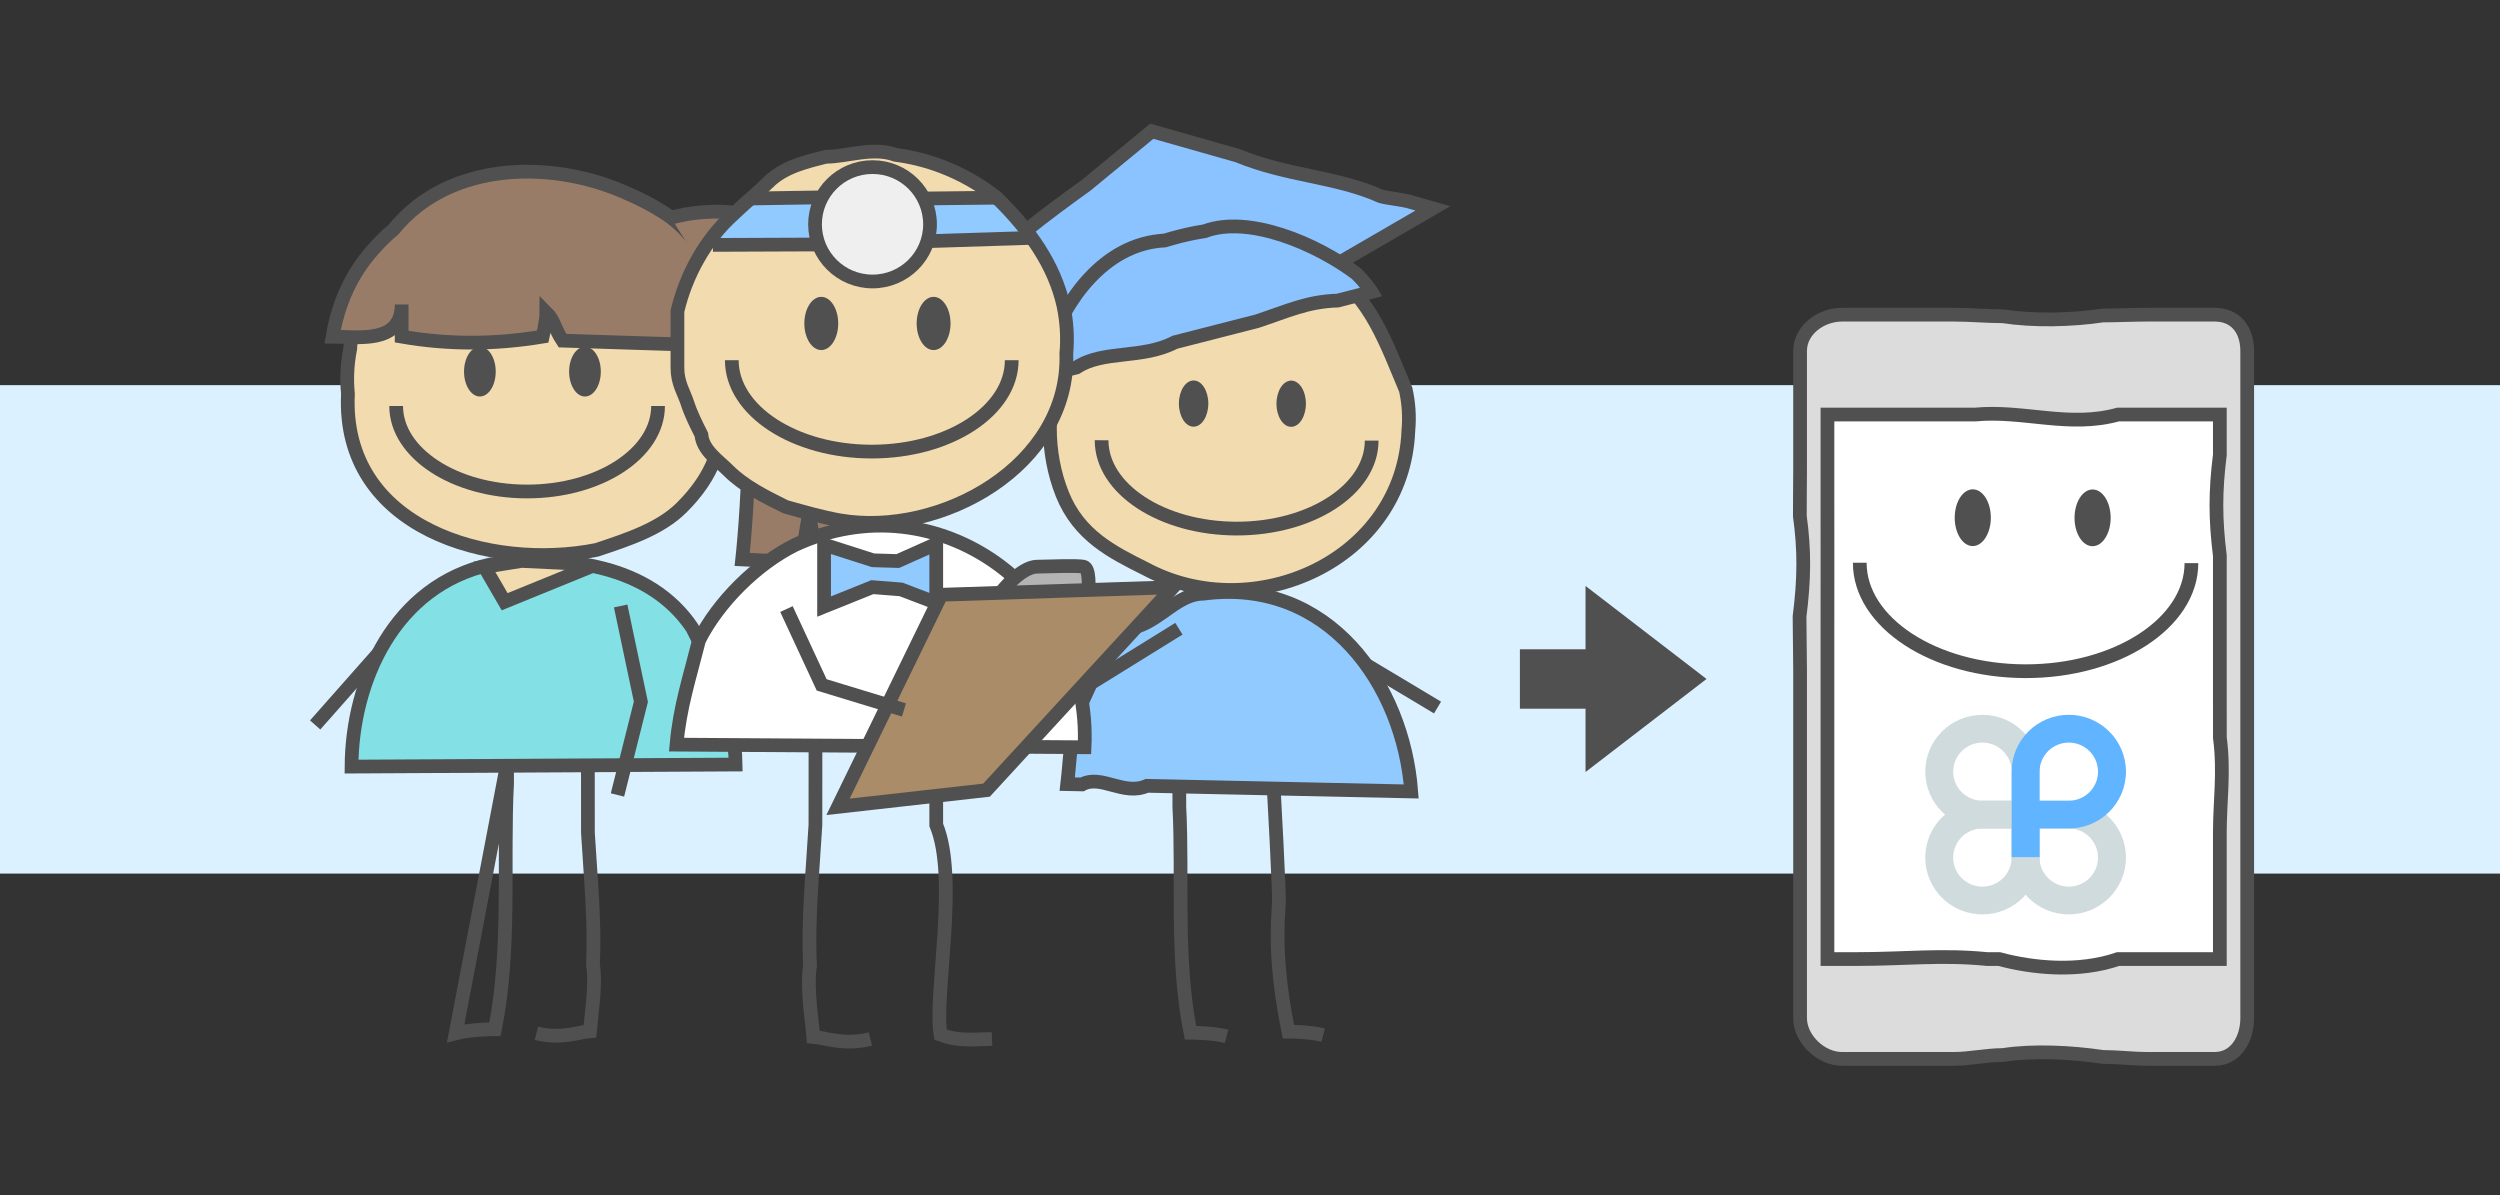 <?xml version="1.0" encoding="UTF-8"?>
<svg width="182px" height="87px" viewBox="0 0 182 87" version="1.1" xmlns="http://www.w3.org/2000/svg" xmlns:xlink="http://www.w3.org/1999/xlink">
    <rect x="0" y="0" width="182" height="87" fill="#333333" stroke="none"/>
    <!-- Generator: Sketch 43.2 (39069) - http://www.bohemiancoding.com/sketch -->
    <title>best-content</title>
    <desc>Created with Sketch.</desc>
    <defs>
        <polygon id="path-1" points="0 69 182.52 69 182.52 0.414 0 0.414"></polygon>
    </defs>
    <g id="Page-1" stroke="none" stroke-width="1" fill="none" fill-rule="evenodd">
        <g id="best-content">
            <g id="Page-1" transform="translate(0, 8)">
                <polygon id="Fill-1" fill="#DCF1FF" points="0 55.597 182.52 55.597 182.52 20.039 0 20.039"></polygon>
                <g id="Group-147" transform="translate(0, 0.586)">
                    <path d="M36.915,47.034 C36.915,47.034 36.915,47.57 36.914,48.464 C36.621,54.055 37.21,60.49 36.033,66.341 C36.033,66.341 34.269,66.341 33.173,66.633 L36.915,47.034 Z" id="Stroke-2" stroke="#505050"></path>
                    <path d="M42.798,47.034 C42.798,47.034 42.798,49.179 42.801,52.039 C42.898,53.686 43.028,55.304 43.114,56.902 C43.201,58.501 43.245,60.081 43.168,61.65 C43.415,63.066 43.019,65.5 42.945,66.487 C42.064,66.559 40.84,67.088 39.054,66.633" id="Stroke-4" stroke="#505050"></path>
                    <path d="M28.592,37.8 L22.944,44.191" id="Stroke-6" stroke="#505050"></path>
                    <path d="M25.33,20.085 C24.851,29.908 35.689,32.987 43.43,31.447 C45.753,30.678 48.075,29.908 49.623,28.368 C51.946,26.059 52.72,23.748 52.72,20.669 C52.72,18.359 51.946,16.819 51.946,14.51 C50.398,11.43 47.301,8.351 44.204,6.811 C39.559,4.501 33.366,6.811 29.496,9.891 C27.173,11.43 25.625,13.739 25.495,16.814 C25.282,17.883 25.219,18.978 25.33,20.085" id="Fill-8" fill="#F2DBAF"></path>
                    <path d="M25.591,47.223 C25.627,40.979 28.723,34.049 35.691,32.51 C41.109,31.74 47.302,32.51 50.399,37.129 C51.947,40.208 53.495,43.288 53.554,47.073" id="Fill-10" fill="#83E1E5"></path>
                    <path d="M25.33,20.085 C24.851,29.908 35.689,32.987 43.43,31.447 C45.753,30.678 48.075,29.908 49.623,28.368 C51.946,26.059 52.72,23.748 52.72,20.669 C52.72,18.359 51.946,16.819 51.946,14.51 C50.398,11.43 47.301,8.351 44.204,6.811 C39.559,4.501 33.366,6.811 29.496,9.891 C27.173,11.43 25.625,13.739 25.495,16.814 C25.282,17.883 25.219,18.978 25.33,20.085 Z" id="Stroke-12" stroke="#505050"></path>
                    <path d="M41.432,18.468 C41.432,19.468 41.949,20.28 42.584,20.28 C43.222,20.28 43.739,19.468 43.739,18.468 C43.739,17.467 43.222,16.656 42.584,16.656 C41.949,16.656 41.432,17.467 41.432,18.468" id="Fill-14" fill="#505050"></path>
                    <path d="M33.782,18.468 C33.782,19.468 34.299,20.28 34.935,20.28 C35.572,20.28 36.089,19.468 36.089,18.468 C36.089,17.467 35.572,16.656 34.935,16.656 C34.299,16.656 33.782,17.467 33.782,18.468" id="Fill-16" fill="#505050"></path>
                    <path d="M53.554,47.072 C53.494,43.288 51.947,40.208 50.399,37.129 C47.302,32.509 41.109,31.739 35.69,32.509 C28.723,34.049 25.627,40.978 25.591,47.222 L53.554,47.072 Z" id="Stroke-18" stroke="#505050"></path>
                    <path d="M28.84,20.97 C28.84,24.408 33.108,27.195 38.372,27.195 C43.637,27.195 47.906,24.408 47.906,20.97" id="Stroke-20" stroke="#505050"></path>
                    <path d="M54.033,16.619 C51.543,16.504 49.779,16.504 47.498,16.42 C46.408,16.386 45.317,16.351 44.348,16.32 C42.408,16.258 40.954,16.211 40.954,16.211 C40.366,15.334 40.366,14.749 39.778,14.164 C39.778,14.749 39.63,15.919 39.63,15.919 C36.1,16.504 32.846,16.504 29.481,15.919 L29.481,13.579 C29.481,16.504 26.1,15.919 24.335,15.919 C24.749,13.451 25.658,11.368 27.136,9.682 C27.628,9.12 28.094,8.601 28.672,8.128 C32.792,3.048 40.402,3.048 45.791,5.545 C46.676,5.921 47.511,6.369 48.317,6.881 C49.929,7.904 50.748,9.182 51.852,10.641 C52.473,11.563 52.979,12.582 53.351,13.693 C53.93,15.383 54.033,16.619 54.033,16.619" id="Fill-22" fill="#997C68"></path>
                    <path d="M54.033,16.619 C51.543,16.504 49.779,16.504 47.498,16.42 C46.408,16.386 45.317,16.351 44.348,16.32 C42.408,16.258 40.954,16.211 40.954,16.211 C40.366,15.334 40.366,14.749 39.778,14.164 C39.778,14.749 39.51,15.919 39.51,15.919 C35.98,16.504 32.605,16.504 29.241,15.919 L29.241,13.579 C29.241,16.504 25.98,15.919 24.215,15.919 C24.628,13.451 25.598,11.368 27.076,9.682 C27.568,9.12 28.065,8.601 28.643,8.128 C32.762,3.048 40.388,3.048 45.776,5.545 C46.66,5.921 47.504,6.369 48.31,6.881 C49.921,7.904 50.744,9.182 51.849,10.641 C52.47,11.563 52.977,12.582 53.349,13.693 C53.928,15.383 54.033,16.619 54.033,16.619 Z" id="Stroke-24" stroke="#505050"></path>
                    <g id="Group-29" transform="translate(48.264, 6)">
                        <path d="M0.584,1.266 C0.584,1.266 11.378,-2.169 14.65,10.111 C17.267,19.934 17.916,24.658 18.059,26.162 C18.094,26.539 18.118,26.703 18.118,26.703 L11.224,26.392 L10.633,22.79 L10.044,26.354 L5.769,26.143 C5.769,26.143 7.531,10.205 4.229,7.064" id="Fill-26" fill="#997C68"></path>
                        <path d="M0.584,1.266 C0.584,1.266 11.378,-2.169 14.65,10.111 C17.267,19.934 17.916,24.658 18.059,26.162 C18.094,26.539 18.118,26.703 18.118,26.703 L11.224,26.392 L10.633,22.79 L10.044,26.354 L5.769,26.143 C5.769,26.143 7.531,10.205 4.229,7.064" id="Stroke-28" stroke="#505050"></path>
                    </g>
                    <polygon id="Fill-30" fill="#F2DBAF" points="36.739 35.219 35.266 32.682 37.974 32.249 41.617 32.423 42.963 32.682"></polygon>
                    <polygon id="Stroke-32" stroke="#505050" points="36.739 35.219 35.266 32.682 37.974 32.249 41.617 32.423 42.963 32.682"></polygon>
                    <polyline id="Stroke-34" stroke="#505050" points="45.184 35.528 46.656 42.504 44.951 49.288"></polyline>
                    <path d="M92.733,48.901 C92.733,48.901 93.15,56.404 93.103,57.188 C93.014,58.669 92.754,61.37 93.797,66.516 C93.797,66.516 95.358,66.516 96.328,66.773" id="Stroke-36" stroke="#505050"></path>
                    <path d="M102.529,22.753 C102.166,32.242 91.255,37.047 83.386,32.818 C80.965,31.61 78.543,30.401 77.335,27.388 C76.128,24.373 76.133,20.759 77.349,17.748 C78.564,15.942 79.778,13.534 81.598,12.331 C84.023,10.527 87.055,8.725 90.689,9.332 C92.505,9.937 94.927,10.543 96.744,11.148 C99.77,12.96 100.977,16.576 102.341,19.794 C102.551,20.757 102.624,21.747 102.529,22.753" id="Fill-38" fill="#F2DBAF"></path>
                    <path d="M102.739,49.032 C102.153,41.279 96.713,33.439 87.624,34.632 C85.806,34.629 84.592,36.434 82.775,37.035 C80.348,38.236 79.74,40.645 78.525,43.053 C78.221,43.957 78.068,44.86 77.963,45.766 C77.859,46.674 77.803,47.583 77.697,48.498" id="Fill-40" fill="#91CAFF"></path>
                    <path d="M102.529,22.753 C102.166,32.242 91.255,37.047 83.386,32.818 C80.965,31.61 78.543,30.401 77.335,27.388 C76.128,24.373 76.133,20.759 77.349,17.748 C78.564,15.942 79.778,13.534 81.598,12.331 C84.023,10.527 87.055,8.725 90.689,9.332 C92.505,9.937 94.927,10.543 96.744,11.148 C99.77,12.96 100.977,16.576 102.341,19.794 C102.551,20.757 102.624,21.747 102.529,22.753 Z" id="Stroke-42" stroke="#505050"></path>
                    <path d="M87.966,20.796 C87.965,21.725 87.485,22.478 86.894,22.477 C86.301,22.476 85.823,21.722 85.824,20.793 C85.826,19.864 86.306,19.111 86.899,19.112 C87.489,19.113 87.967,19.867 87.966,20.796" id="Fill-44" fill="#505050"></path>
                    <path d="M95.07,20.806 C95.069,21.735 94.588,22.488 93.997,22.487 C93.405,22.486 92.926,21.732 92.928,20.803 C92.929,19.874 93.41,19.122 94.002,19.122 C94.592,19.123 95.071,19.877 95.07,20.806" id="Fill-46" fill="#505050"></path>
                    <path d="M77.696,48.498 C77.803,47.583 77.858,46.674 77.964,45.767 C78.067,44.86 78.22,43.957 78.525,43.054 C79.74,40.645 80.349,38.236 82.774,37.035 C84.592,36.435 85.806,34.629 87.624,34.632 C96.712,33.439 102.153,41.279 102.738,49.032 C102.738,49.032 92.955,48.823 85.617,48.667 C84.882,48.651 84.173,48.637 83.5,48.622 C81.798,49.378 80.175,47.765 78.771,48.52 C78.088,48.506 77.696,48.498 77.696,48.498 Z" id="Stroke-48" stroke="#505050"></path>
                    <path d="M99.858,23.49 C99.853,27.035 95.447,29.903 90.019,29.895 C84.589,29.887 80.192,27.008 80.197,23.463" id="Stroke-50" stroke="#505050"></path>
                    <path d="M85.854,48.841 C85.854,48.841 85.854,49.334 85.855,50.155 C86.126,55.296 85.584,61.214 86.667,66.594 C86.667,66.594 88.289,66.594 89.296,66.863" id="Stroke-52" stroke="#505050"></path>
                    <path d="M85.824,37.185 L73.954,44.537" id="Stroke-54" stroke="#505050"></path>
                    <path d="M99.458,39.812 L104.652,42.923" id="Stroke-56" stroke="#505050"></path>
                    <path d="M76.087,18.748 L99.847,12.665 C99.847,12.665 95.602,5.613 84.791,8.922 C75.617,11.729 76.087,18.748 76.087,18.748" id="Fill-58" fill="#8AC3FF"></path>
                    <polyline id="Fill-60" fill="#8AC3FF" points="76.572 14.859 68.795 13.368 83.85 0.968 104.317 6.583 98.2 10.092"></polyline>
                    <path d="M76.087,18.748 C76.087,18.748 76.578,18.622 77.418,18.407 C77.7,18.335 78.019,18.254 78.372,18.163 C80.321,16.876 83.145,17.578 85.533,16.33 C86.091,16.186 86.657,16.042 87.225,15.896 C88.361,15.605 89.507,15.312 90.619,15.027 C90.91,14.953 91.198,14.879 91.484,14.807 C93.73,14.069 95.141,13.367 97.375,13.298 C97.755,13.2 98.1,13.112 98.403,13.034 C99.312,12.802 99.847,12.665 99.847,12.665 C99.847,12.665 99.76,12.521 99.579,12.284 C99.4,12.047 99.126,11.717 98.753,11.345 C95.847,9.156 90.907,7.05 87.704,8.244 C87.475,8.279 87.244,8.319 87.008,8.365 C86.656,8.434 86.294,8.514 85.924,8.606 C85.555,8.699 85.177,8.804 84.791,8.922 C80.321,9.156 77.499,13.367 76.305,16.824 C76.237,17.11 76.191,17.373 76.156,17.607 C76.058,18.31 76.087,18.748 76.087,18.748 Z" id="Stroke-62" stroke="#505050"></path>
                    <path d="M77.057,14.859 L68.794,13.368 C68.794,13.368 69.03,13.173 69.442,12.835 C69.648,12.666 69.897,12.46 70.184,12.223 C73.265,9.157 76.087,7.05 79.087,4.891 C79.528,4.528 79.954,4.176 80.358,3.843 C82.38,2.179 83.85,0.968 83.85,0.968 C83.85,0.968 85.78,1.516 88.432,2.27 C88.964,2.421 89.522,2.581 90.103,2.745 C93.73,4.244 97.26,4.244 100.524,5.706 C100.986,5.838 102.116,5.958 102.493,6.065 C103.621,6.385 104.316,6.583 104.316,6.583 L97.612,10.472" id="Stroke-64" stroke="#505050"></path>
                    <path d="M74.676,14.771 L74.441,23.895" id="Stroke-66" stroke="#505050"></path>
                    <path d="M73.397,23.456 L73.705,14.42" id="Stroke-68" stroke="#505050"></path>
                    <path d="M72.794,14.303 L72.161,23.238" id="Stroke-70" stroke="#505050"></path>
                    <path d="M77.629,17.154 C77.905,25.309 68.486,30.555 61.126,29.293 C59.819,29.057 58.501,28.681 57.182,28.307 C55.676,27.557 54.169,26.808 53.038,25.684 C52.284,24.934 51.154,24.185 51.06,23.061 C50.682,22.311 50.161,21.565 49.901,20.769 C49.642,19.973 49.901,19.199 49.072,18.054 C49.072,16.555 49.002,15.532 49.002,14.033 C50.661,11.41 51.001,8.821 53.046,6.998 C53.862,6.198 54.986,5.449 55.74,4.699 C56.87,3.575 58.534,3.2 60.041,2.826 C61.548,2.826 63.51,2.076 65.142,2.687 C66.281,2.833 67.44,3.116 68.517,3.525 C69.954,4.07 71.328,4.839 72.543,5.803 C74.878,8.072 76.769,10.695 77.42,13.701 C77.653,14.827 77.735,15.982 77.629,17.154" id="Fill-72" fill="#F2DBAF"></path>
                    <polygon id="Fill-74" fill="#91CAFF" points="54.799 5.865 52.952 7.539 51.864 9.191 59.457 9.11 59.149 7.498 59.723 5.844"></polygon>
                    <polygon id="Fill-76" fill="#91CAFF" points="67.275 5.906 67.768 7.477 67.563 8.906 75.114 8.661 72.678 5.783"></polygon>
                    <path d="M77.629,17.154 C77.905,25.309 68.486,30.555 61.126,29.293 C59.819,29.057 58.501,28.681 57.182,28.307 C55.676,27.557 54.169,26.808 53.038,25.684 C52.284,24.934 51.154,24.185 51.06,23.061 C50.682,22.311 50.305,21.562 50.046,20.765 C49.789,19.969 49.317,19.314 49.317,18.189 L49.317,14.067 C49.944,11.416 51.365,8.821 53.41,6.998 C54.227,6.198 55.169,5.449 55.922,4.699 C57.052,3.575 58.625,3.2 60.132,2.826 C61.639,2.826 63.556,2.076 65.188,2.687 C66.327,2.833 67.463,3.116 68.54,3.525 C69.977,4.07 71.34,4.839 72.555,5.803 C74.889,8.072 76.774,10.695 77.426,13.701 C77.659,14.827 77.735,15.982 77.629,17.154 Z" id="Stroke-78" stroke="#505050"></path>
                    <path d="M61.022,14.962 C61.022,16.031 60.469,16.898 59.789,16.898 C59.108,16.898 58.556,16.031 58.556,14.962 C58.556,13.893 59.108,13.025 59.789,13.025 C60.469,13.025 61.022,13.893 61.022,14.962" id="Fill-80" fill="#505050"></path>
                    <path d="M69.199,14.962 C69.199,16.031 68.647,16.898 67.965,16.898 C67.285,16.898 66.733,16.031 66.733,14.962 C66.733,13.893 67.285,13.025 67.965,13.025 C68.647,13.025 69.199,13.893 69.199,14.962" id="Fill-82" fill="#505050"></path>
                    <path d="M78.956,45.814 C79.479,34.561 68.321,26.239 57.861,31.093 C55.071,32.481 52.282,35.254 50.887,38.029 C50.19,40.803 49.492,42.883 49.25,45.623" id="Fill-84" fill="#FFFFFF"></path>
                    <path d="M78.956,45.814 C79.479,34.561 68.321,26.239 57.861,31.093 C55.071,32.481 52.282,35.254 50.887,38.029 C50.19,40.803 49.492,42.883 49.25,45.623 L78.956,45.814 Z" id="Stroke-86" stroke="#505050"></path>
                    <path d="M73.654,17.637 C73.654,21.311 69.092,24.29 63.464,24.29 C57.837,24.29 53.275,21.311 53.275,17.637" id="Stroke-88" stroke="#505050"></path>
                    <path d="M67.706,7.743 C67.706,10.042 65.832,11.906 63.52,11.906 C61.208,11.906 59.334,10.042 59.334,7.743 C59.334,5.443 61.208,3.579 63.52,3.579 C65.832,3.579 67.706,5.443 67.706,7.743" id="Fill-90" fill="#EFEFEF"></path>
                    <path d="M67.706,7.743 C67.706,10.042 65.832,11.906 63.52,11.906 C61.208,11.906 59.334,10.042 59.334,7.743 C59.334,5.443 61.208,3.579 63.52,3.579 C65.832,3.579 67.706,5.443 67.706,7.743 Z" id="Stroke-92" stroke="#505050"></path>
                    <path d="M67.213,5.865 L72.747,5.803" id="Stroke-94" stroke="#505050"></path>
                    <path d="M67.665,8.967 L75.299,8.723" id="Stroke-96" stroke="#505050"></path>
                    <path d="M59.826,5.783 L54.573,5.865" id="Stroke-98" stroke="#505050"></path>
                    <path d="M59.688,9.212 L51.9,9.243" id="Stroke-100" stroke="#505050"></path>
                    <polygon id="Fill-102" fill="#91CAFF" points="60.307 35.572 60.307 31.063 63.714 32.204 65.593 32.258 68.472 31.009 68.472 35.301 65.747 34.322 63.742 34.159"></polygon>
                    <polygon id="Stroke-104" stroke="#505050" points="59.993 35.572 59.993 31.063 63.558 32.204 65.358 32.258 68.158 31.009 68.158 35.301 65.59 34.322 63.506 34.159"></polygon>
                    <path d="M59.366,46.126 C59.366,46.126 59.366,48.416 59.363,51.47 C59.259,53.228 59.12,54.955 59.027,56.662 C58.934,58.369 58.888,60.055 58.97,61.731 C58.707,63.243 59.131,65.841 59.209,66.895 C60.15,66.973 61.456,67.536 63.363,67.051" id="Stroke-106" stroke="#505050"></path>
                    <path d="M68.158,46.126 L68.158,51.47 C69.792,55.39 67.981,63.81 68.472,66.738 C69.493,67.129 70.288,67.131 72.217,67.051" id="Stroke-108" stroke="#505050"></path>
                    <polygon id="Fill-110" fill="#AA8C68" points="68.529 34.711 85.403 34.164 71.818 48.937 61.008 50.151"></polygon>
                    <g id="Group-115" transform="translate(72.396, 32)">
                        <path d="M0.489,2.52 C0.489,2.52 1.904,0.698 3.08,0.668 C4.254,0.638 6.001,0.578 6.484,0.668 C6.966,0.758 6.846,2.314 6.846,2.314" id="Fill-112" fill="#B4B4B4"></path>
                        <path d="M0.489,2.52 C0.489,2.52 1.904,0.698 3.08,0.668 C4.254,0.638 6.001,0.578 6.484,0.668 C6.966,0.758 6.846,2.314 6.846,2.314" id="Stroke-114" stroke="#505050"></path>
                    </g>
                    <polygon id="Stroke-116" stroke="#505050" points="68.529 34.711 85.403 34.164 71.818 48.937 61.008 50.151"></polygon>
                    <polyline id="Stroke-118" stroke="#505050" points="57.254 35.753 59.818 41.274 65.807 43.099"></polyline>
                    <path d="M131.017,63.545 L131.017,40.145 C131.017,38.857 131.143,37.569 131.144,36.299 C131.488,33.571 131.424,31.495 131.082,28.986 C131.079,27.84 131.017,26.742 131.017,25.709 L131.017,16.965 C131.017,15.437 132.846,14.653 134.369,14.653 L142.449,14.653 C143.58,14.653 144.771,14.599 145.983,14.605 C148.156,14.944 150.913,14.972 153.173,14.63 C154.304,14.626 155.375,14.653 156.344,14.653 L161.252,14.653 C162.775,14.653 163.268,15.437 163.268,16.965 L163.268,19.781 L163.268,21.786 L163.268,30.03 L163.268,33.283 L163.268,36.679 L163.268,40.145 C163.926,46.366 163.268,52.313 163.268,58.161 L163.268,61 L163.268,63.545" id="Fill-120" fill="#DCDCDC"></path>
                    <path d="M131.014,61.751 L131.014,65.022 C131.014,66.536 132.86,68.292 134.397,68.292 L142.552,68.292 C143.693,68.292 144.896,67.855 146.119,67.851 C148.312,67.514 151.095,67.731 153.376,68.069 C154.519,68.074 155.598,68.292 156.578,68.292 L161.532,68.292 C163.068,68.292 163.566,66.536 163.566,65.022 L163.566,62.405 L163.566,63.06 L163.566,60.54 L163.566,57.729 L163.566,39.891 L163.566,36.46 L163.566,33.098 L163.566,29.877 L163.566,21.715 L163.566,19.73 L163.566,16.94 C163.566,15.428 163.068,14.652 161.532,14.652 L156.578,14.652 C155.598,14.652 154.519,14.543 153.376,14.548 C151.095,14.886 148.312,15.022 146.119,14.686 C144.896,14.681 143.693,14.652 142.552,14.652 L134.397,14.652 C132.86,14.652 131.014,15.428 131.014,16.94 L131.014,25.599 C131.014,26.621 131.161,27.708 131.163,28.844 C131.508,31.327 131.405,33.383 131.058,36.083 C131.057,37.341 131.014,38.616 131.014,39.891 L131.014,63.06" id="Fill-122" fill="#DCDCDC"></path>
                    <path d="M131.046,62.224 L131.046,65.528 C131.046,67.056 132.56,68.5 134.096,68.5 L142.252,68.5 C143.393,68.5 144.596,68.224 145.818,68.219 C148.011,67.879 150.795,68.017 153.076,68.358 C154.218,68.363 155.298,68.5 156.277,68.5 L161.232,68.5 C162.768,68.5 163.597,67.056 163.597,65.528 L163.597,62.884 L163.597,63.545 L163.597,61 L163.597,58.162 L163.597,40.145 L163.597,36.679 L163.597,33.284 L163.597,30.031 L163.597,21.786 L163.597,19.782 L163.597,16.965 C163.597,15.437 162.768,14.323 161.232,14.323 L156.277,14.323 C155.298,14.323 154.218,14.378 153.076,14.382 C150.795,14.724 148.011,14.779 145.818,14.439 C144.596,14.434 143.393,14.323 142.252,14.323 L134.096,14.323 C132.56,14.323 131.046,15.437 131.046,16.965 L131.046,25.709 C131.046,26.743 131.025,27.84 131.029,28.987 C131.373,31.495 131.354,33.572 131.007,36.299 C131.006,37.57 131.046,38.857 131.046,40.145 L131.046,63.545" id="Stroke-124" stroke="#505050"></path>
                    <path d="M161.573,61.264 L156.032,61.264 L154.499,61.264 C151.608,61.925 148.286,61.925 145.841,61.264 L144.959,61.264 C141.644,60.603 138.986,61.264 135.455,61.264 L133.9,61.264 L133.008,61.264 L133.008,37.415 C133.008,36.197 133.174,34.996 133.175,33.836 C133.176,32.675 133.092,31.553 133.091,30.488 C133.09,29.422 133.008,28.415 133.008,27.486 L133.008,21.622 L140.745,21.622 C141.804,21.622 142.927,21.622 144.084,21.624 C147.622,21.291 150.945,22.283 154.499,21.622 L157.442,21.622 L161.573,21.622 L161.573,22.652 L161.573,24.229 L161.573,31.57 L161.573,34.615 L161.573,41.113 C161.573,42.352 161.74,43.591 161.741,44.812 C161.743,46.033 161.659,47.233 161.658,48.393 C161.656,49.552 161.573,50.675 161.573,51.74 L161.573,61.264 Z" id="Fill-126" fill="#FFFFFF"></path>
                    <path d="M161.605,61.233 L155.732,61.233 L154.199,61.233 C151.308,62.224 147.986,61.893 145.54,61.233 L144.659,61.233 C141.343,60.902 138.686,61.233 135.155,61.233 L133.6,61.233 L133.039,61.233 L133.039,37.714 C133.039,36.496 133.039,35.296 133.04,34.135 C133.041,32.974 133.041,31.852 133.04,30.787 C133.039,29.721 133.039,28.714 133.039,27.785 L133.039,21.591 L140.445,21.591 C141.503,21.591 142.626,21.591 143.784,21.592 C147.322,21.26 150.644,22.582 154.199,21.591 L157.142,21.591 L161.605,21.591 L161.605,22.951 L161.605,24.528 C161.272,27.207 161.272,29.189 161.605,31.869 L161.605,34.914 L161.605,41.412 C161.605,42.651 161.605,43.89 161.607,45.111 C161.937,47.688 161.605,49.67 161.605,52.039 L161.605,55.72 L161.605,61.233 Z" id="Stroke-128" stroke="#505050"></path>
                    <path d="M144.933,29.104 C144.931,30.245 144.341,31.168 143.614,31.167 C142.889,31.167 142.301,30.241 142.303,29.1 C142.304,27.959 142.895,27.036 143.62,27.037 C144.347,27.038 144.935,27.962 144.933,29.104" id="Fill-130" fill="#505050"></path>
                    <path d="M153.656,29.115 C153.655,30.256 153.064,31.179 152.338,31.178 C151.612,31.178 151.024,30.253 151.026,29.111 C151.028,27.97 151.618,27.047 152.344,27.048 C153.07,27.049 153.658,27.974 153.656,29.115" id="Fill-132" fill="#505050"></path>
                    <path d="M159.536,32.412 C159.53,36.766 154.12,40.287 147.452,40.278 C140.786,40.268 135.385,36.731 135.391,32.379" id="Stroke-134" stroke="#505050"></path>
                    <path d="M150.607,55.96 C149.431,55.96 148.479,55.013 148.479,53.844 L148.479,51.728 L150.607,51.728 C151.782,51.728 152.734,52.675 152.734,53.844 C152.734,55.013 151.782,55.96 150.607,55.96 M150.607,49.706 L146.446,49.706 L146.446,53.844 C146.446,56.129 148.309,57.982 150.607,57.982 C152.904,57.982 154.768,56.129 154.768,53.844 C154.768,51.559 152.904,49.706 150.607,49.706" id="Fill-136" fill="#D0DBDD"></path>
                    <path d="M144.321,45.474 C145.497,45.474 146.449,46.421 146.449,47.59 L146.449,49.706 L144.321,49.706 C143.146,49.706 142.194,48.759 142.194,47.59 C142.194,46.421 143.146,45.474 144.321,45.474 M144.321,51.729 L148.483,51.729 L148.483,47.59 C148.483,45.305 146.619,43.453 144.321,43.453 C142.024,43.453 140.161,45.305 140.161,47.59 C140.161,49.875 142.024,51.729 144.321,51.729" id="Fill-138" fill="#D0DBDD"></path>
                    <path d="M144.319,51.728 L146.447,51.728 L146.447,53.844 C146.447,55.013 145.495,55.96 144.319,55.96 C143.144,55.96 142.192,55.013 142.192,53.844 C142.192,52.675 143.144,51.728 144.319,51.728 M144.319,57.983 C146.618,57.983 148.481,56.13 148.481,53.844 L148.481,49.707 L144.319,49.707 C142.022,49.707 140.159,51.559 140.159,53.844 C140.159,56.13 142.022,57.983 144.319,57.983" id="Fill-140" fill="#D0DBDD"></path>
                    <path d="M150.609,49.706 L148.481,49.706 L148.481,47.59 C148.481,46.421 149.433,45.474 150.609,45.474 C151.784,45.474 152.736,46.421 152.736,47.59 C152.736,48.759 151.784,49.706 150.609,49.706 M150.609,43.452 C148.311,43.452 146.448,45.305 146.448,47.59 L146.448,51.727 L146.447,51.727 L146.447,53.812 L148.483,53.812 L148.483,51.728 L150.609,51.728 C152.906,51.728 154.77,49.875 154.77,47.59 C154.77,45.305 152.906,43.452 150.609,43.452" id="Fill-142" fill="#61B4FF"></path>
                    <mask id="mask-2" fill="white">
                        <use xlink:href="#path-1"></use>
                    </mask>
                    <g id="Clip-145"></g>
                    <polygon id="Fill-144" fill="#505050" mask="url(#mask-2)" points="110.648 43.008 116.695 43.008 116.695 38.682 110.648 38.682"></polygon>
                    <polygon id="Fill-146" fill="#505050" mask="url(#mask-2)" points="115.426 34.071 124.235 40.843 115.426 47.617"></polygon>
                </g>
            </g>
        </g>
    </g>
</svg>